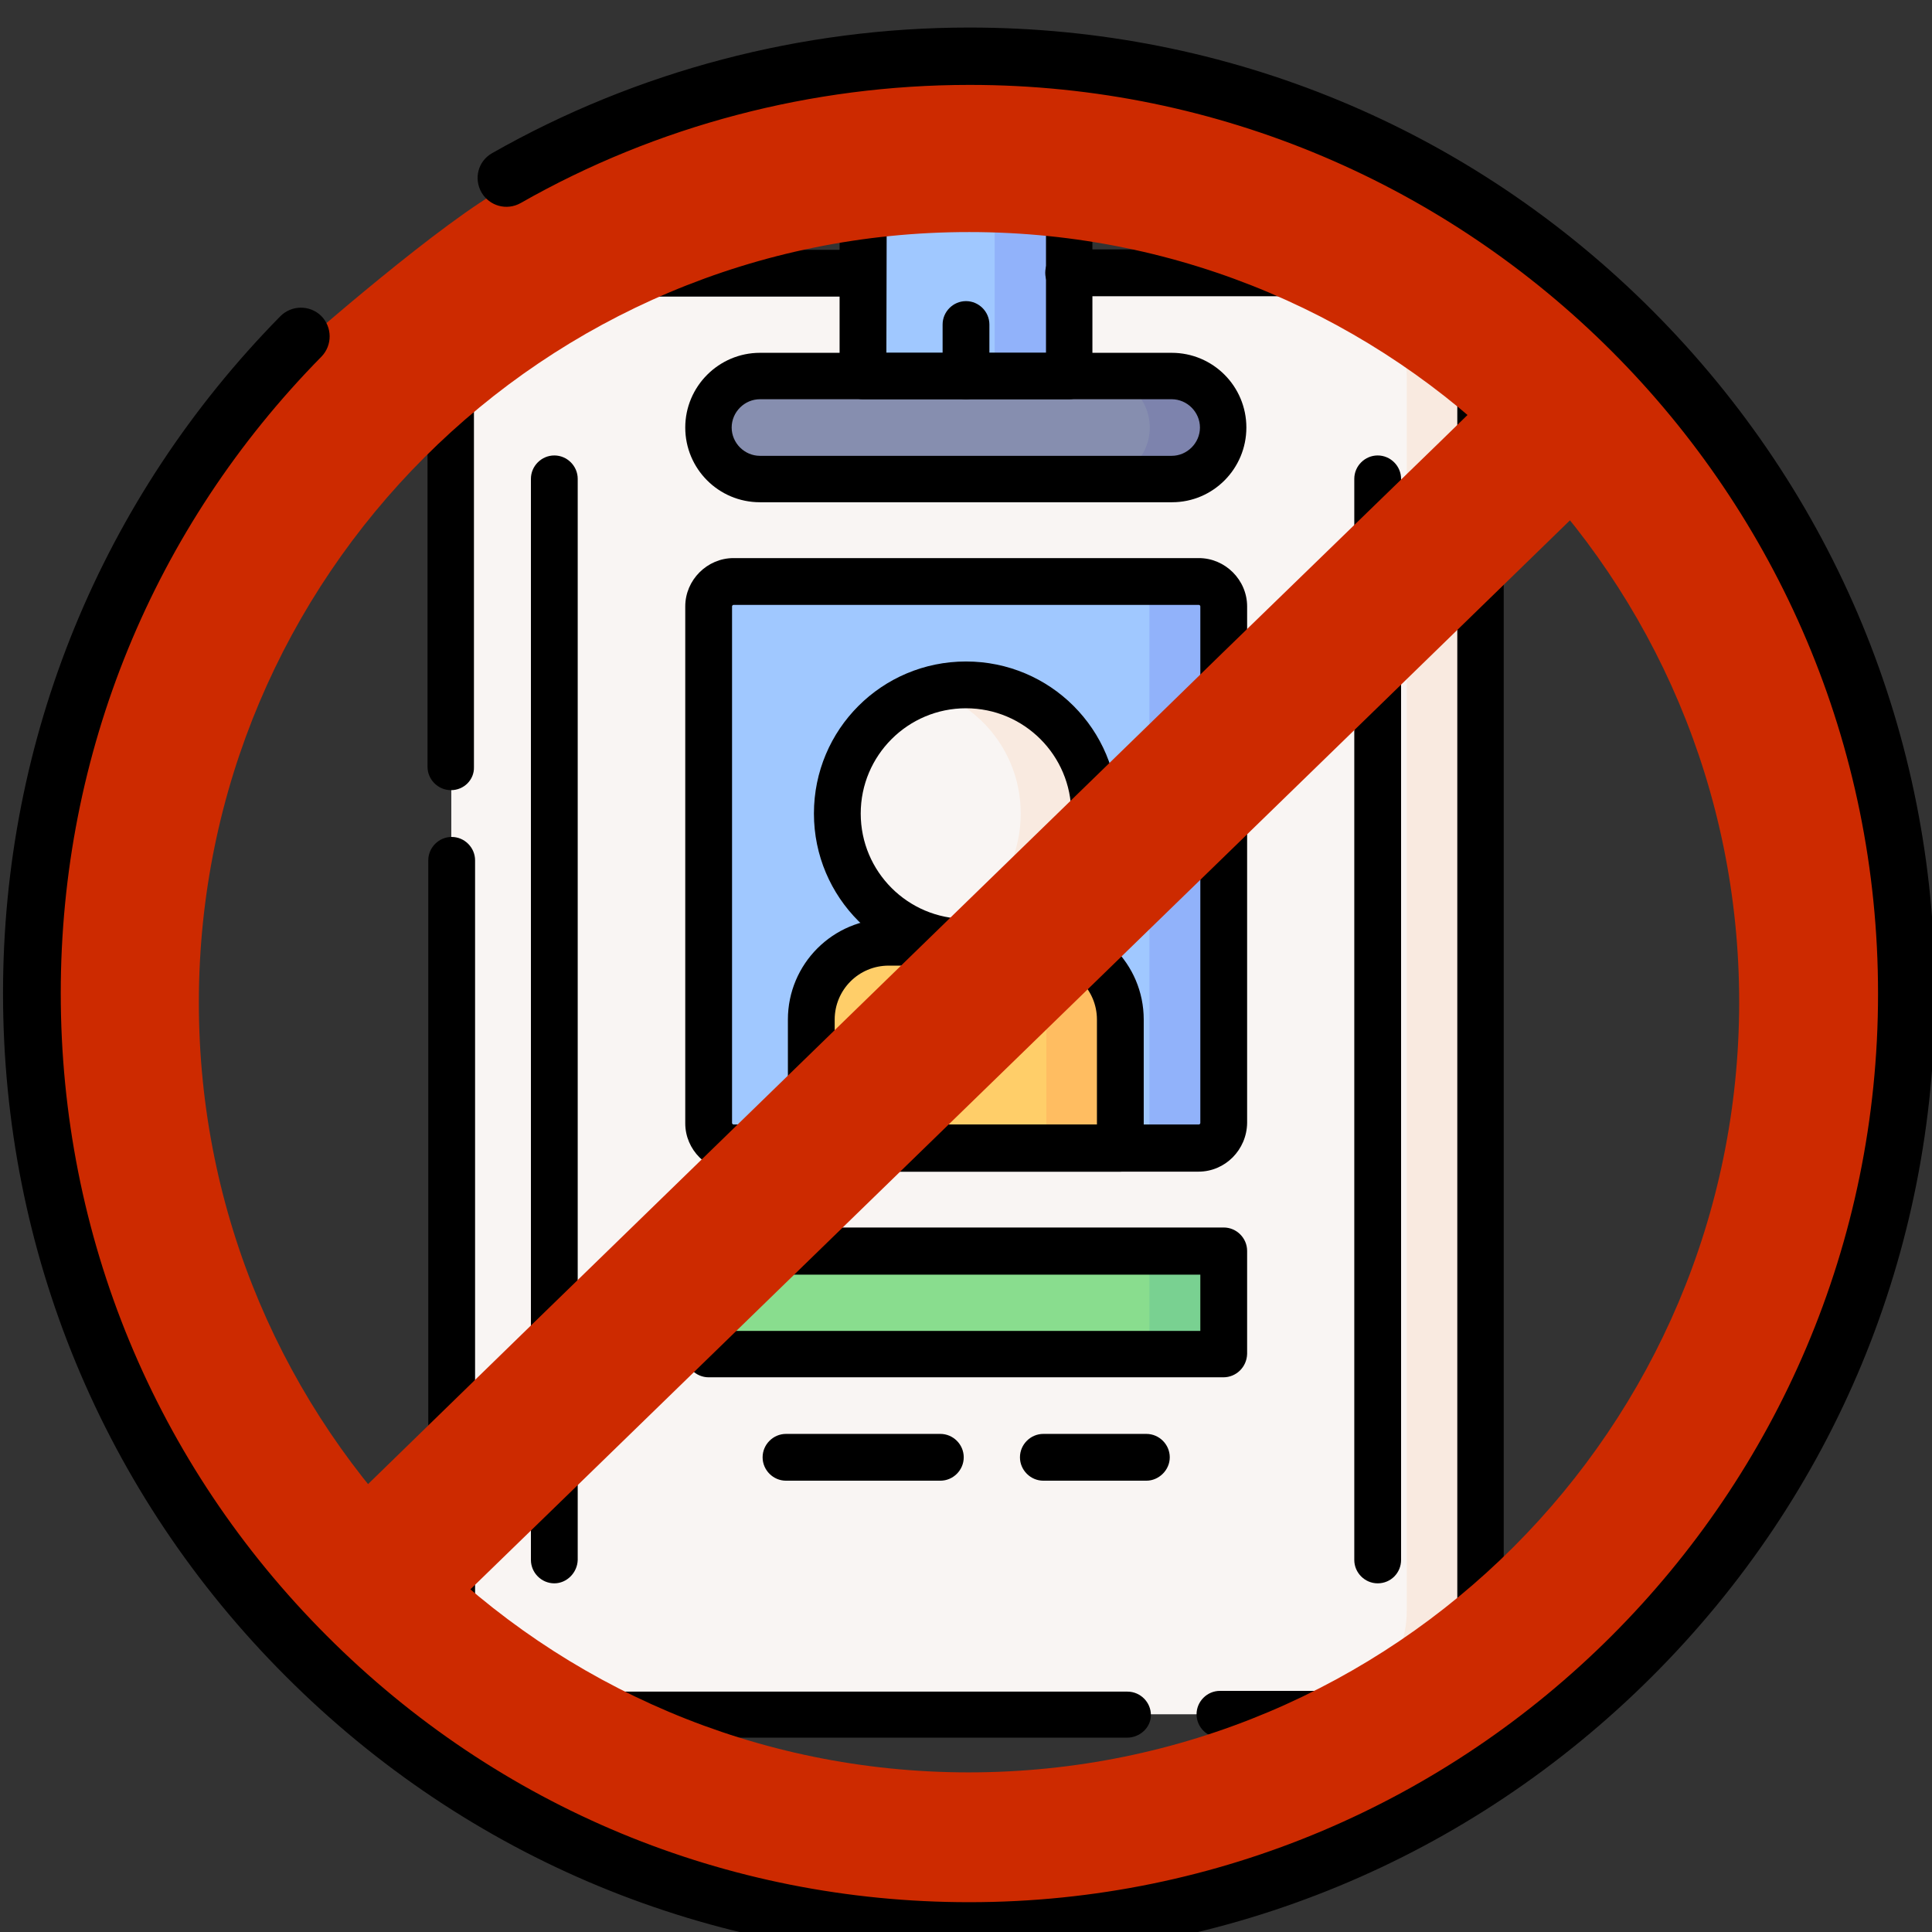 <?xml version="1.0" encoding="utf-8"?>
<!-- Generator: Adobe Illustrator 24.0.1, SVG Export Plug-In . SVG Version: 6.00 Build 0)  -->
<svg version="1.1" id="Capa_1" xmlns="http://www.w3.org/2000/svg" xmlns:xlink="http://www.w3.org/1999/xlink" x="0px" y="0px"
	 viewBox="0 0 512 512" style="enable-background:new 0 0 512 512;" xml:space="preserve">
<rect x="0" y="0" width="512" height="512" fill="#333333" stroke="none"/>
<style type="text/css">
	.st0{fill:#F9F5F3;}
	.st1{fill:#A0C8FF;}
	.st2{fill:#91B2FA;}
	.st3{fill:#89DD8E;}
	.st4{fill:#FFCE69;}
	.st5{fill:#868EAF;}
	.st6{fill:#7D83AD;}
	.st7{fill:#F9EAE0;}
	.st8{fill:#79D191;}
	.st9{fill:#FFBD61;}
	.st10{fill:#CD2A00;}
</style>
<g>
	<g>
		<path class="st0" d="M146.9,72.3c-15.1,0-27.3,12.2-27.3,27.3V427c0,15.1,12.2,27.3,27.3,27.3h218.3c15.1,0,27.3-12.2,27.3-27.3
			V99.6c0-15.1-12.2-27.3-27.3-27.3L146.9,72.3L146.9,72.3z"/>
		<path class="st1" d="M283.3,103.8h-54.6V51.6c0-3.6,3-6.6,6.6-6.6h41.4c3.6,0,6.6,3,6.6,6.6V103.8z"/>
		<path class="st2" d="M276.5,45h-19.7c3.8,0,6.8,3,6.8,6.8v52.1h19.6V51.9C283.3,48.1,280.2,45,276.5,45z"/>
		<path class="st1" d="M317.6,304.3H194.4c-3.6,0-6.6-3-6.6-6.6v-137c0-3.6,3-6.6,6.6-6.6h123.3c3.6,0,6.6,3,6.6,6.6v136.9
			C324.2,301.3,321.3,304.3,317.6,304.3z"/>
		<path class="st3" d="M317.6,358.8H194.4c-3.6,0-6.6-3-6.6-6.6v-14.1c0-3.6,3-6.6,6.6-6.6h123.3c3.6,0,6.6,3,6.6,6.6v14.1
			C324.2,355.9,321.3,358.8,317.6,358.8z"/>
		<ellipse class="st0" cx="256.1" cy="215.5" rx="34.1" ry="34.1"/>
		<path class="st4" d="M296.9,270.2c0-11.3-9.1-20.5-20.5-20.5h-40.9c-11.3,0-20.5,9.1-20.5,20.5v34.1h81.9L296.9,270.2L296.9,270.2
			z"/>
		<path class="st5" d="M310.6,126.9c7.5,0,13.7-6.1,13.7-13.7c0-7.5-6.1-13.7-13.7-13.7H201.4c-7.5,0-13.7,6.1-13.7,13.7
			c0,7.6,6.1,13.7,13.7,13.7H310.6z"/>
		<path class="st6" d="M310.6,99.6H291c7.5,0,13.7,6.1,13.7,13.7c0,7.6-6.1,13.7-13.7,13.7h19.6c7.5,0,13.7-6.1,13.7-13.7
			C324.2,105.7,318.1,99.6,310.6,99.6z"/>
		<path class="st7" d="M365.1,72.3h-19.6c15.1,0,27.3,12.2,27.3,27.3V427c0,15.1-12.2,27.3-27.3,27.3h19.6
			c15.1,0,27.3-12.2,27.3-27.3V99.6C392.5,84.6,380.2,72.3,365.1,72.3z"/>
		<path class="st2" d="M317.4,154.2h-19.6c3.8,0,6.8,3,6.8,6.8v136.5c0,3.8-3,6.8-6.8,6.8h19.6c3.8,0,6.8-3,6.8-6.8V161
			C324.2,157.2,321.1,154.2,317.4,154.2z"/>
		<path class="st8" d="M317.4,331.6h-19.6c3.8,0,6.8,3,6.8,6.8v13.7c0,3.8-3,6.8-6.8,6.8h19.6c3.8,0,6.8-3,6.8-6.8v-13.7
			C324.2,334.6,321.1,331.6,317.4,331.6z"/>
		<path class="st1" d="M277.3,178.5h19.6v96.4h-19.6V178.5z"/>
		<path class="st7" d="M256,181.5c-3.4,0-6.7,0.5-9.8,1.4c14.1,4.2,24.3,17.2,24.3,32.7s-10.2,28.5-24.3,32.7
			c3.1,0.9,6.4,1.4,9.8,1.4c18.9,0,34.1-15.2,34.1-34.1C290.1,196.7,274.9,181.5,256,181.5L256,181.5z"/>
		<path class="st9" d="M276.5,249.7h-19.7c11.3,0,20.5,9.1,20.5,20.5v34.1h19.6v-34.1C296.9,258.8,287.8,249.7,276.5,249.7z"/>
	</g>
	<g>
		<g>
			<path d="M365.1,460.5h-41.8c-3.4,0-6.2-2.8-6.2-6.2c0-3.4,2.8-6.2,6.2-6.2h41.8c11.6,0,21.1-9.5,21.1-21.1V99.6
				c0-11.6-9.5-21.1-21.1-21.1h-81.9c-3.4,0-6.2-2.8-6.2-6.2c0-3.4,2.8-6.2,6.2-6.2h81.9c18.4,0,33.4,15,33.4,33.4v327.5
				C398.6,445.6,383.6,460.5,365.1,460.5z"/>
		</g>
		<g>
			<path d="M298.7,460.5H146.9c-18.4,0-33.4-15-33.4-33.4V228c0-3.4,2.8-6.2,6.2-6.2s6.2,2.8,6.2,6.2v199.2
				c0,11.6,9.5,21.1,21.1,21.1h151.8c3.4,0,6.2,2.8,6.2,6.2S302,460.5,298.7,460.5z"/>
		</g>
		<g>
			<path d="M119.5,209.4c-3.4,0-6.2-2.8-6.2-6.2V99.6c0-18.4,15-33.4,33.4-33.4h81.9c3.4,0,6.2,2.8,6.2,6.2c0,3.4-2.8,6.2-6.2,6.2
				h-81.9c-11.6,0-21.1,9.5-21.1,21.1v103.6C125.7,206.6,123,209.4,119.5,209.4z"/>
		</g>
		<g>
			<path d="M283.3,105.8h-54.6c-3.4,0-6.2-2.8-6.2-6.2v-48c0-7,5.8-12.8,12.8-12.8h41.4c7,0,12.8,5.8,12.8,12.8v48
				C289.4,103,286.7,105.8,283.3,105.8z M234.9,93.5h42.3V51.6c0-0.2-0.2-0.4-0.4-0.4h-41.4c-0.2,0-0.4,0.2-0.4,0.4L234.9,93.5
				L234.9,93.5z"/>
		</g>
		<g>
			<path d="M310.6,133.1H201.4c-11,0-19.8-8.9-19.8-19.8s8.9-19.8,19.8-19.8h109.1c11,0,19.8,8.9,19.8,19.8S321.5,133.1,310.6,133.1
				L310.6,133.1z M201.4,105.8c-4.1,0-7.5,3.4-7.5,7.5s3.4,7.5,7.5,7.5h109.1c4.1,0,7.5-3.4,7.5-7.5s-3.4-7.5-7.5-7.5H201.4z"/>
		</g>
		<g>
			<path d="M256,105.8c-3.4,0-6.2-2.8-6.2-6.2V86c0-3.4,2.8-6.2,6.2-6.2s6.2,2.8,6.2,6.2v13.7C262.2,103,259.4,105.8,256,105.8z"/>
		</g>
		<g>
			<path d="M317.6,310.5H194.4c-7,0-12.8-5.8-12.8-12.8v-137c0-7,5.8-12.8,12.8-12.8h123.3c7,0,12.8,5.8,12.8,12.8v136.9
				C330.4,304.7,324.7,310.5,317.6,310.5z M194.4,160.3c-0.2,0-0.4,0.2-0.4,0.4v136.9c0,0.2,0.2,0.4,0.4,0.4h123.3
				c0.2,0,0.4-0.2,0.4-0.4V160.7c0-0.2-0.2-0.4-0.4-0.4H194.4z"/>
		</g>
		<g>
			<g>
				<path d="M324.2,365H187.8c-3.4,0-6.2-2.8-6.2-6.2v-27.3c0-3.4,2.8-6.2,6.2-6.2h136.5c3.4,0,6.2,2.8,6.2,6.2v27.3
					C330.4,362.3,327.6,365,324.2,365z M194,352.7h124.1v-14.9H194V352.7z"/>
			</g>
			<g>
				<g>
					<path d="M249.2,392.4h-40.9c-3.4,0-6.2-2.8-6.2-6.2s2.8-6.2,6.2-6.2h40.9c3.4,0,6.2,2.8,6.2,6.2S252.6,392.4,249.2,392.4z"/>
				</g>
				<g>
					<path d="M303.8,392.4h-27.3c-3.4,0-6.2-2.8-6.2-6.2s2.8-6.2,6.2-6.2h27.3c3.4,0,6.2,2.8,6.2,6.2S307.1,392.4,303.8,392.4z"/>
				</g>
			</g>
		</g>
		<g>
			<path d="M146.9,419.6c-3.4,0-6.2-2.8-6.2-6.2V126.9c0-3.4,2.8-6.2,6.2-6.2c3.4,0,6.2,2.8,6.2,6.2v286.5
				C153,416.8,150.2,419.6,146.9,419.6z"/>
		</g>
		<g>
			<path d="M365.1,419.6c-3.4,0-6.2-2.8-6.2-6.2V126.9c0-3.4,2.8-6.2,6.2-6.2s6.2,2.8,6.2,6.2v286.5
				C371.3,416.8,368.6,419.6,365.1,419.6z"/>
		</g>
		<g>
			<path d="M256,255.9c-22.2,0-40.3-18-40.3-40.3s18-40.3,40.3-40.3s40.3,18,40.3,40.3S278.2,255.9,256,255.9z M256,187.7
				c-15.4,0-27.9,12.5-27.9,27.9s12.5,27.9,27.9,27.9c15.4,0,27.9-12.5,27.9-27.9S271.4,187.7,256,187.7L256,187.7z"/>
		</g>
		<g>
			<path d="M296.9,310.5h-81.9c-3.4,0-6.2-2.8-6.2-6.2v-34.1c0-14.7,11.9-26.7,26.7-26.7h40.9c14.7,0,26.7,11.9,26.7,26.7v34.1
				C303.1,307.7,300.3,310.5,296.9,310.5z M221.2,298.1h69.5v-27.9c0-7.9-6.4-14.3-14.3-14.3h-40.9c-7.9,0-14.3,6.4-14.3,14.3
				L221.2,298.1L221.2,298.1z"/>
		</g>
	</g>
</g>
<path class="st10" d="M256.9,17.2c-44.6,0-85.8,13.1-122.7,32.3c-16.4,8.5-54.5,42-54.5,42c-44,44.8-71.2,106.3-71.3,174
	c0,137.2,111.1,248.4,248.3,248.5c137.2,0,248.4-111.1,248.5-248.3C505.2,128.5,394.1,17.2,256.9,17.2z M256.7,469.7
	c-112.7,0-204.1-91.4-204-204.2s91.4-204.1,204.2-204c112.7,0,204.1,91.4,204,204.2S369.5,469.7,256.7,469.7z"/>
<path d="M437.9,82.3c-48.3-48.4-112.6-75-181-75h-0.1c-44.3,0-88.1,11.5-126.4,33.3c-3.7,2.1-4.9,6.7-2.8,10.4
	c2.1,3.6,6.7,4.9,10.4,2.8c36-20.5,77.1-31.3,118.9-31.3h0.1c132.8,0,240.8,108.1,240.7,240.9c0,132.8-108.1,240.7-240.8,240.7h-0.1
	c-64.3,0-124.8-25.1-170.2-70.6c-45.5-45.5-70.5-106-70.5-170.3c0-63.5,24.5-123.4,69.1-168.7c2.9-3,2.9-7.8-0.1-10.8
	c-3-2.9-7.8-2.9-10.8,0.1C26.9,132,0.8,195.7,0.8,263.2c0,68.4,26.6,132.7,74.9,181c48.3,48.4,112.6,75,181,75h0.1
	c68.3,0,132.6-26.6,181-74.9s75-112.6,75-181C512.8,195,486.2,130.7,437.9,82.3z"/>
<polygon class="st10" points="425.2,129 366.3,186.3 158,388.8 115.9,429.7 88.4,402.2 138.2,353.7 308.1,188.5 324,173 381.7,117 
	397.7,101.4 "/>
</svg>
